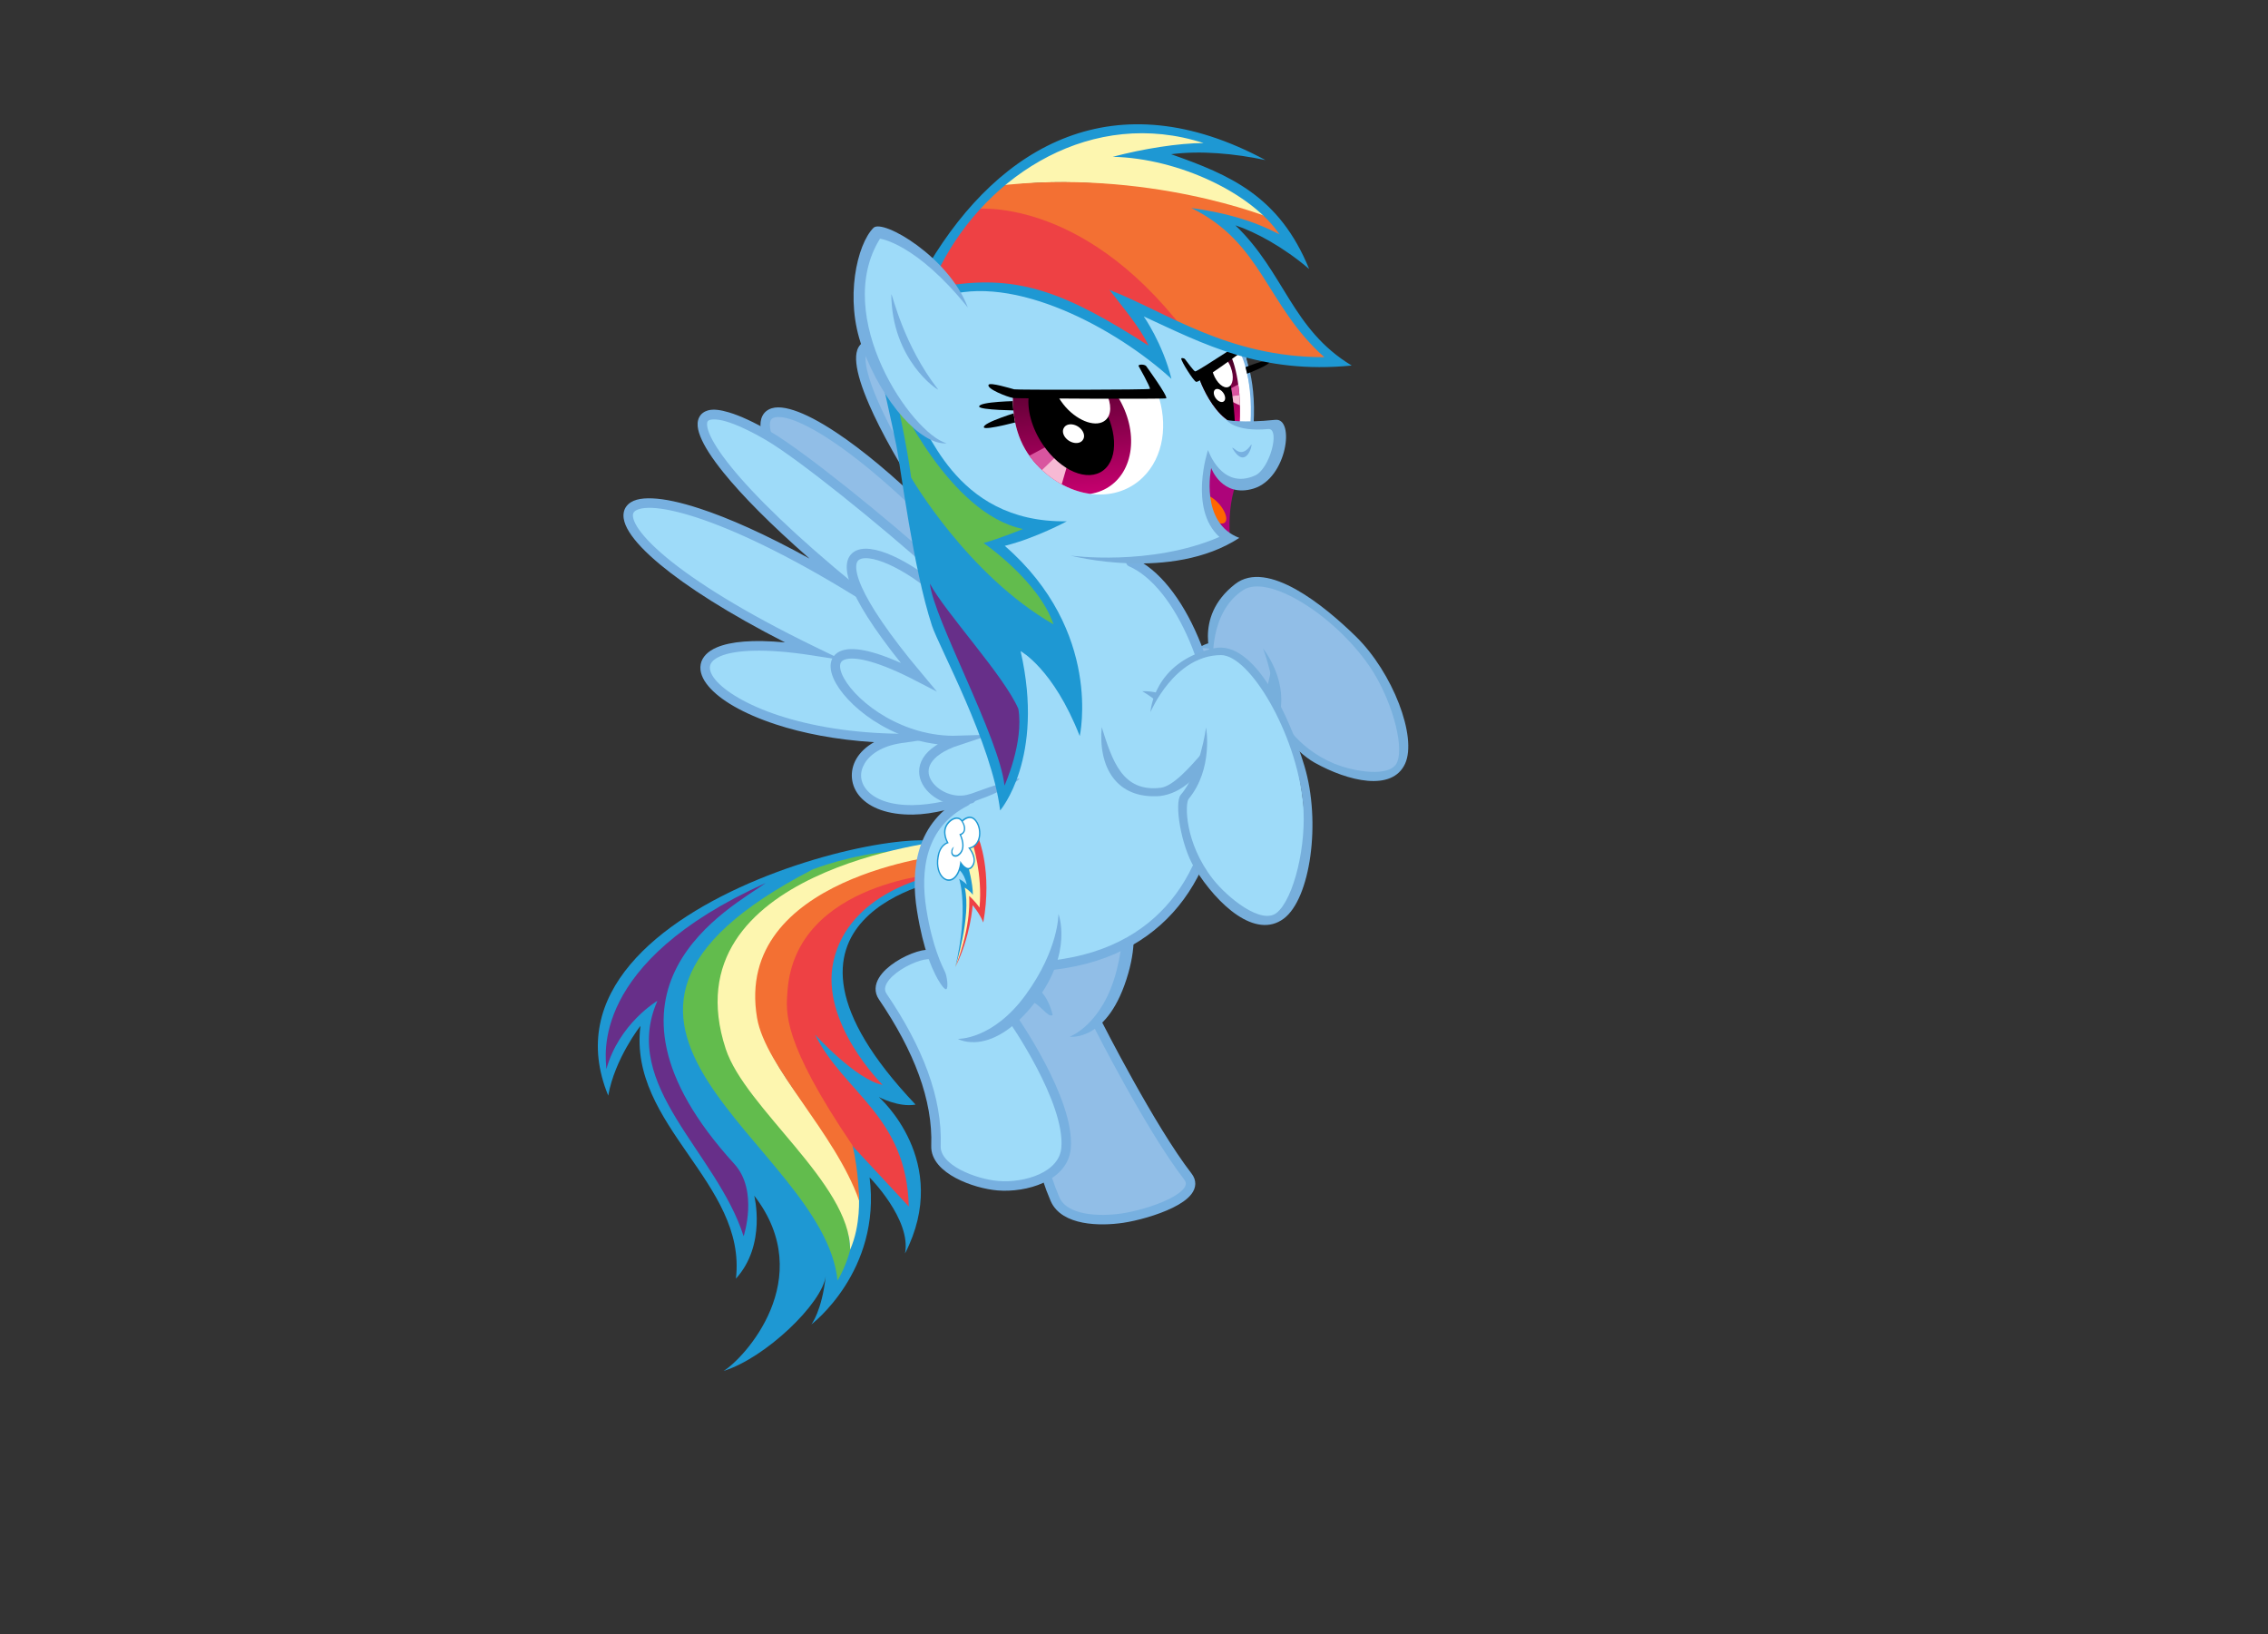 <?xml version="1.0" encoding="UTF-8" standalone="no"?>
<!-- Created with Inkscape (http://www.inkscape.org/) -->
<svg id="svg2" xmlns:inkscape="http://www.inkscape.org/namespaces/inkscape" xmlns:rdf="http://www.w3.org/1999/02/22-rdf-syntax-ns#" xmlns="http://www.w3.org/2000/svg" sodipodi:docname="rd-big adventure.svg" xmlns:sodipodi="http://sodipodi.sourceforge.net/DTD/sodipodi-0.dtd" height="1552.7" width="2155.2" version="1.1" xmlns:cc="http://creativecommons.org/ns#" xmlns:xlink="http://www.w3.org/1999/xlink" inkscape:version="0.4 r12068" xmlns:dc="http://purl.org/dc/elements/1.1/">
 <rect width="100%" height="100%" fill="#333333" stroke="none"/>
 <defs id="defs6">
  <linearGradient id="linearGradient8179" inkscape:collect="always">
   <stop id="stop8181" stop-color="#c6006f" offset="0"/>
   <stop id="stop8183" stop-color="#460025" offset="1"/>
  </linearGradient>
  <clipPath id="clipPath10591" clipPathUnits="userSpaceOnUse" inkscape:inverse="false">
   <path id="path10593" sodipodi:rx="39.501724" sodipodi:ry="59.464962" sodipodi:type="arc" d="m-901.74-564.27a39.502 59.465 0 1 1 -79.003 0 39.502 59.465 0 1 1 79 0z" fill-rule="evenodd" transform="matrix(-.913 -.408 -.477 1.066 -1880.4 -368.78)" sodipodi:cy="-564.26886" sodipodi:cx="-941.24536" fill="url(#linearGradient10595)"/>
  </clipPath>
  <linearGradient id="linearGradient10595" y2="-622.35" xlink:href="#linearGradient8179" gradientUnits="userSpaceOnUse" x2="-937.97" y1="-504.29" x1="-938.04" inkscape:collect="always"/>
  <linearGradient id="linearGradient10790" y2="367.64" xlink:href="#linearGradient8179" gradientUnits="userSpaceOnUse" x2="1048.8" y1="486.66" x1="997.16" inkscape:collect="always"/>
  <clipPath id="clipPath10830" clipPathUnits="userSpaceOnUse" inkscape:inverse="false">
   <path id="path10832" d="m1099.9 373.35c10.339 29.316 5.936 60.871-13.818 80.195-27.383 26.788-73.894 19.93-103.88-15.319-16.79-19.79-20.59-43.89-19.58-66.33z" fill-rule="evenodd" sodipodi:nodetypes="csscc" inkscape:connector-curvature="0" fill="#fff"/>
  </clipPath>
  <linearGradient id="linearGradient10847" y2="344.27" xlink:href="#linearGradient8179" gradientUnits="userSpaceOnUse" x2="1159.1" y1="401.4" x1="1168.1" inkscape:collect="always"/>
  <clipPath id="clipPath10863" clipPathUnits="userSpaceOnUse" inkscape:inverse="false">
   <path id="path10865" d="m1138.6 357.02s18.321 56.465 53.161 47.154c-3.9-51.96-13.3-73.58-13.3-73.58z" fill-rule="evenodd" sodipodi:nodetypes="cccc" inkscape:connector-curvature="0" fill="#fff"/>
  </clipPath>
  <clipPath id="clipPath10871" clipPathUnits="userSpaceOnUse" inkscape:inverse="false">
   <path id="path10873" d="m1139.8 355.1s1.699 43.537 38.227 49.271c2.6-47.36-9.5-68.81-9.5-68.81z" fill-rule="evenodd" sodipodi:nodetypes="cccc" inkscape:connector-curvature="0" fill="url(#linearGradient10847)"/>
  </clipPath>
  <clipPath id="clipPath10879" clipPathUnits="userSpaceOnUse" inkscape:inverse="false">
   <path id="path10881" d="m1139.8 355.1s1.699 43.537 38.227 49.271c2.6-47.36-9.5-68.81-9.5-68.81z" fill-rule="evenodd" sodipodi:nodetypes="cccc" inkscape:connector-curvature="0" fill="url(#linearGradient10847)"/>
  </clipPath>
 </defs>
 <sodipodi:namedview id="namedview4" fit-margin-left="0" inkscape:zoom="0.35355339" borderopacity="1" inkscape:current-layer="layer2" inkscape:cx="896.04227" inkscape:cy="929.51075" inkscape:window-maximized="1" showgrid="false" fit-margin-right="0" bordercolor="#666666" inkscape:window-x="-8" guidetolerance="10" objecttolerance="10" inkscape:window-y="-8" fit-margin-bottom="0" inkscape:window-width="1440" inkscape:pageopacity="0" inkscape:pageshadow="2" pagecolor="#ffffff" gridtolerance="10" inkscape:window-height="838" fit-margin-top="0"/>
 <g id="layer2" inkscape:label="RD Body" inkscape:groupmode="layer">
  <g id="g9516" inkscape:export-ydpi="233.75999" transform="matrix(.569 -.733 .729 .518 285.5 1131)" inkscape:export-xdpi="233.75999">
   <g id="g9518" transform="matrix(.975 -.224 .224 .975 221.19 117.26)">
    <path id="path9520" d="m683.3 449.17s-17.817-27.726-53.468 6.201c0 0-32.091 49.572-0.752 71.423 33.639 26.164 83.666-10.925 110.12-2.013l1.15-45.139-49.452-9.2c0.85-12.94-7.6-21.27-7.6-21.27z" fill-rule="evenodd" sodipodi:nodetypes="ccccccc" inkscape:connector-curvature="0" fill="#91bee7"/>
    <path id="path9522" d="m681.82 447.11c15.959 11.385 16.833 25.626 16.833 25.626l44.277 5.75 0.288 52.615c-25.886-15.889-73.634 25.409-109.33 4.729-33.304-21.616-26.851-56.002-1.651-83.795-11.871 31.255-23.041 60.618 7.127 78.052 19.708 10.978 87.972-19.145 97.528-10.2l2.3-38.814-52.618-8.236c2.23-8.13-4.76-25.73-4.76-25.73z" sodipodi:nodetypes="ccccccccccc" inkscape:connector-curvature="0" fill="#77afdc"/>
   </g>
   <g id="g9524" transform="translate(304.14 -56.924)">
    <path id="path9526" d="m685.53 472.95 32.528 45.133s-8.564 20.388-45.565 49.257c0 0-43.029 90.484 24.828 134.12 3.292 2.578 55.705 0.407 83.76-129.71 0 0 11.385-79.287-11.385-113.04 0 0.01-30.09-25.2-84.17 14.24z" fill-rule="evenodd" sodipodi:nodetypes="ccccccc" inkscape:connector-curvature="0" fill="#91bee7"/>
    <path id="path9528" d="m678.14 480.05s25.24-47.717 79.163-33.183c40.082 10.803 34.872 89.269 27.889 135.42-8.309 54.905-47.481 117.31-77.053 124.49-31.229 7.581-48.642-36.213-52.902-76.766-2.549-24.267 8.923-64.464 17.538-68.715 24.764-12.219 47.152-48.877 47.152-48.877s-10.02 38.462-42.404 55.42c-4.654 2.437-20.757 36.212-11.62 78.63 4.542 21.085 21.415 57.663 38.884 52.615 19.303-5.578 50.671-48.266 63.775-86.27 21.65-62.78 17.07-144.72-11.45-155.23-39.38-14.5-78.97 22.46-78.97 22.46z" sodipodi:nodetypes="cssssscsssssc" inkscape:connector-curvature="0" fill="#77afdc"/>
   </g>
  </g>
  <g id="g7605" inkscape:export-ydpi="233.75999" fill-rule="evenodd" transform="matrix(-1.475 .959 .951 .806 1735.1 -407.3)" inkscape:export-xdpi="233.75999">
   <path id="path7593" d="m872.22 474.52c-33.234-19.445 170.06-158.75 227.33 14.142-18.385-21.92-41.719-32.527-41.719-32.527 47.376 61.165 28.638 150.97 73.893 210.01-25.809-9.192-42.362-47.401-42.362-47.401 12.374 83.439 74.182 104.32 86.556 103.62-20.506 9.546-65.054-2.121-78.135-19.092 16.617 21.92 26.163 26.163 26.163 26.163s-48.437-4.95-84.499-72.832c0 0 2.828 46.316 19.799 66.114-56.922-41.012-57.735-115.72-57.735-115.72s-2.71 15.785-10.148 20.972c-15.99-205-108.17-137.18-108.17-137.18z" sodipodi:nodetypes="cccccccccccccc" inkscape:connector-curvature="0" fill="#1e98d3"/>
   <path id="path7595" d="m950.71 415.12c98.857-23.432 133.11 46.768 138.12 55.07-24.365-25.053-47.968-23.427-47.968-23.427 50.237 40.497 43.343 126.66 69.827 194.45 0 0-25.084-23.765-27.71-52.285-17.3-187.55-110.04-172.05-132.29-173.8z" sodipodi:nodetypes="ccccsc" inkscape:connector-curvature="0" fill="#672f89"/>
   <path id="path7597" d="m927.72 426.44s-20.506 6.541-38.007 23.511c93.713-20.667 142.26 18.673 158.09 114.98 6.316 38.43 0.197 80.669 29.691 131.32 0 0 7.424 8.447 18 15.25-54.5-98.5 7.9-311.49-167.78-285.06z" sodipodi:nodetypes="ccsccc" inkscape:connector-curvature="0" fill="#62bc4d"/>
   <path id="path7599" d="m1077.6 696.35c-14.5-11.67-26.1-31.73-26.1-31.73-16.6-29.69-17.7-103.43-34-146.97-47.06-126.28-137.51-35-137.51-35l-13.081-17.678s114.06-101.48 169.71 43.487c18.4 48 12.6 143.89 41 187.89z" sodipodi:nodetypes="ccsccsc" inkscape:connector-curvature="0" fill="#fdf6af"/>
   <path id="path7603" d="m887.07 482.65s37.155-25.271 72.478 13.965c31.569 35.067 35.355 103.94 35.355 103.94 7.515-15.055 3.005-62.932 3.005-62.932 14.5 51.5 1.761 94.31 39.775 155.39l-7.778-91.217s-15.447-107.92-60.458-130.46c-54.95-27.52-82.37 11.32-82.37 11.32z" sodipodi:nodetypes="csccccsc" inkscape:connector-curvature="0" fill="#ee4144"/>
   <path id="path7601" d="m872.75 474.34s87.109-77.585 139.12 27.047c18.23 36.671 20.86 110.31 41.366 166.17 0 0-12.855-20.378-21.34-39.824-19.1-100-32.87-117.51-42.92-131.41-50.29-69.6-107.39-10.6-107.39-10.6z" sodipodi:nodetypes="csccscc" inkscape:connector-curvature="0" fill="#f37033"/>
  </g>
  <g id="g10424" inkscape:export-ydpi="233.75999" inkscape:export-xdpi="233.75999" transform="matrix(1 -.011 .011 1 56.551 -10.135)">
   <path id="path10404" d="m944.64 761.8c-169.3 26.27-165.55-80.35-88.34-69.66-179.25-53.52-221.76-179.93-57.77-103.64-220.45-198.83-140.65-258.02 54.37-44.17-172.4-249.89-84.29-262.08 52.67-41.63" fill-rule="evenodd" sodipodi:nodetypes="ccccc" inkscape:connector-curvature="0" fill="#91bee7"/>
   <path id="path10415" style="block-progression:tb;text-indent:0;color:#000000;text-transform:none" d="m767 341.97c-1.856-0.008-3.636 0.304-5.375 0.969-3.477 1.329-6.113 4.4-7.375 8s-1.493 7.76-1.031 12.688c0.924 9.854 4.758 22.871 11.781 39.531 10.633 25.225 28.716 58.813 55.594 100.78-33.746-33.786-63.086-58.358-86.938-74.594-15.949-10.857-29.399-18.031-40.344-21.719-10.945-3.688-19.927-4.33-26.156 0.469-3.115 2.399-4.954 6.115-5.5 10.188-0.546 4.073-0.004 8.617 1.438 13.719 2.882 10.204 9.382 22.863 19.781 38.188 18.261 26.909 48.68 61.919 93.25 103.81-28.427-11.18-49.261-15.183-63.5-13.469-9.02 1.086-15.944 4.786-19.156 11.062-3.212 6.276-2.354 13.935 1.094 21.844 6.895 15.818 24.438 34.426 51.5 52.906 22.092 15.087 50.674 29.899 85 42.188-8.333 1.949-15.289 5.547-20.438 10.406-9.806 9.255-12.704 23.211-6.656 35.812 6.047 12.601 20.316 23.728 43.406 30.094 18.152 5.005 41.432 5.831 71.527 3.253 8.187-0.701 17.322-2.263 26.017-4.608 13.229-3.568 10.94-4.063-0.738-3.809-9.537 0.207-18.153 0.089-26.339 0.755-28.936 2.353-51.402 0.323-68.092-4.278-21.411-5.903-33.129-15.848-37.656-25.281-4.527-9.434-2.602-18.498 4.719-25.406 7.321-6.908 20.585-11.408 38.875-8.875l58.3 8.12-56.41-16.85c-44.39-13.25-80.27-31.01-106.47-48.9-26.196-17.889-42.673-36.156-48.312-49.094-2.82-6.469-2.832-11.156-1.312-14.125 1.519-2.969 4.964-5.377 12.219-6.25 14.51-1.747 42.273 4.222 82.906 23.125l27.156 12.625-22.25-20.062c-54.93-49.55-91.07-90.35-111.22-120.04-10.07-14.84-16.12-26.96-18.56-35.59-1.219-4.316-1.498-7.715-1.188-10.031 0.311-2.316 1.015-3.45 2.094-4.281 2.157-1.661 8.079-2.332 17.781 0.938 9.702 3.269 22.644 10.066 38.156 20.625 31.024 21.119 72.387 57.322 120.97 110.59l44.719 49-37.688-54.594c-42.988-62.31-69.673-109.77-83.312-142.12-6.82-16.178-10.354-28.617-11.125-36.844-0.386-4.114-0.023-7.147 0.594-8.906 0.617-1.759 1.172-2.21 2.094-2.562 1.844-0.705 7.663 0.215 16 5.562s18.965 14.471 31.219 27.281c24.508 25.621 55.572 65.961 89.688 120.88l7.625-4.75c-34.37-55.32-65.67-96.1-90.82-122.38-12.57-13.15-23.57-22.66-32.87-28.63-6.98-4.47-13.12-7.32-18.69-7.34z" sodipodi:nodetypes="csssscsssscscsssscsssssssssscccsssscccsssssscccssssssccssc" inkscape:connector-curvature="0" fill="#77b0e0"/>
   <path id="path10406" d="m904.61 765.62c-23 0.637-47.466-44.174 3.504-56.492-103.21-26.33-135.49-178.82-19.53-68.81-79.86-180.94 4.24-136.77 47.14-62.01" fill-rule="evenodd" sodipodi:nodetypes="cccc" inkscape:connector-curvature="0" stroke="#77b0e0" stroke-linecap="round" stroke-miterlimit="15" stroke-width="9" fill="#91bee7"/>
  </g>
  <g id="g8595" inkscape:export-ydpi="233.75999" inkscape:export-xdpi="233.75999">
   <path id="path8592" d="m1004.3 890.13 68.478-4.205s-4.205 61.871-31.836 87.1l87.7 147.77c6.608 13.816-54.662 54.062-118.34 30.034-21.07-28.2-36.09-144.7-57.11-197z" fill-rule="evenodd" sodipodi:nodetypes="ccccccc" inkscape:connector-curvature="0" fill="#91bee7"/>
   <path id="path8580" d="m953.16 954.47c36.528 100.24 26.603 132.24 49.39 184.94 8.831 20.423 42.267 21.307 64.274 18.021 24.226-3.618 76.882-20.29 61.871-39.645-35.144-45.313-85.298-144.16-85.298-144.16" sodipodi:nodetypes="csssc" inkscape:connector-curvature="0" stroke="#77b0e0" stroke-linecap="round" stroke-width="9" fill="none"/>
   <path id="path8582" d="m1016.5 985.04s31.238-11.186 44.513-62.705c13.365-51.869 0.624-82.862 0.624-82.862s26.801 28.672 10.516 85.378c-18.9 65.86-55.7 60.19-55.7 60.19z" sodipodi:nodetypes="cscsc" inkscape:connector-curvature="0" fill="#77b0e0"/>
   <path id="path8584" d="m979.47 951.24c8.495 2.336 16.778 16.565 20.813 13.167-4.26-17.84-12.76-23.79-12.76-23.79z" sodipodi:nodetypes="cccc" inkscape:connector-curvature="0" fill="#77b0e0"/>
  </g>
  <path id="path9541" d="m961.7 967.01s64.274 88.902 46.854 139.96c0 0-19.823 26.43-64.274 19.222-34.84-5.406-53.461-28.232-53.461-28.232 0-85.298-54.062-159.18-54.062-159.18 16.219-33.038 49.256-32.437 49.256-32.437-36.642-103.92 16.819-134.55 16.819-134.55 117.73-176.6 42.649-266.7 42.649-266.7l130.95 29.434c95.2 45.02 153.4 357.86-76.86 380.84z" inkscape:export-ydpi="233.75999" sodipodi:nodetypes="ccccccccccc" inkscape:connector-curvature="0" inkscape:export-xdpi="233.75999" fill="#9edbf9"/>
  <path id="path9536" d="m1000.5 917.06c227.67-26.334 167.53-342.37 74.082-383.14" inkscape:export-ydpi="233.75999" sodipodi:nodetypes="cc" inkscape:connector-curvature="0" stroke="#77b0e0" inkscape:export-xdpi="233.75999" stroke-linecap="round" stroke-width="9" fill="none"/>
  <path id="path7948" style="block-progression:tb;text-indent:0;color:#000000;text-transform:none" d="m917.88 756.84c-0.706 0.014-1.408 0.198-2.031 0.531-22.663 11.554-35.62 29.064-41.781 48.344-6.161 19.28-5.785 40.245-2.688 59.594 6.196 38.698 14.864 55.375 17.46 60.819 2.01 4.216 8.214 14.876 10.376 13.748 2.162-1.128 0.672-12.311-1.133-16.206-2.439-5.263-11.887-22.891-17.796-59.799-2.955-18.454-3.202-38.051 2.344-55.406s16.651-32.561 37.312-43.094c1.81-0.899 2.849-3.124 2.374-5.089-0.48-1.96-2.42-3.46-4.44-3.44z" inkscape:export-ydpi="233.75999" sodipodi:nodetypes="ccssssssscsc" inkscape:connector-curvature="0" inkscape:export-xdpi="233.75999" fill="#77b0e0"/>
  <g id="g10429" inkscape:export-ydpi="233.75999" inkscape:export-xdpi="233.75999" transform="matrix(.961 -.278 .278 .961 -159.46 274.57)">
   <path id="path10431" d="m944.64 761.8c-169.3 26.27-165.55-80.35-88.34-69.66-179.25-53.52-221.76-179.93-57.77-103.64-220.45-198.83-140.65-258.02 54.37-44.17-172.4-249.89-87.28-275.66 76.84-1.55" fill-rule="evenodd" sodipodi:nodetypes="ccccc" inkscape:connector-curvature="0" fill="#9edbf9"/>
   <path id="path10433" style="block-progression:tb;text-indent:0;color:#000000;text-transform:none" d="m767 341.97c-1.856-0.008-3.636 0.304-5.375 0.969-3.477 1.329-6.113 4.4-7.375 8s-1.493 7.76-1.031 12.688c0.924 9.854 4.758 22.871 11.781 39.531 10.633 25.225 28.716 58.813 55.594 100.78-33.746-33.786-63.086-58.358-86.938-74.594-15.949-10.857-29.399-18.031-40.344-21.719-10.945-3.688-19.927-4.33-26.156 0.469-3.115 2.399-4.954 6.115-5.5 10.188-0.546 4.073-0.004 8.617 1.438 13.719 2.882 10.204 9.382 22.863 19.781 38.188 18.261 26.909 48.68 61.919 93.25 103.81-28.427-11.18-49.261-15.183-63.5-13.469-9.02 1.086-15.944 4.786-19.156 11.062-3.212 6.276-2.354 13.935 1.094 21.844 6.895 15.818 24.438 34.426 51.5 52.906 22.092 15.087 50.674 29.899 85 42.188-8.333 1.949-15.289 5.547-20.438 10.406-9.806 9.255-12.704 23.211-6.656 35.812 6.047 12.601 20.316 23.728 43.406 30.094 18.152 5.005 41.432 5.831 71.527 3.253 8.187-0.701 17.322-2.263 26.017-4.608 13.229-3.568 10.94-4.063-0.738-3.809-9.537 0.207-18.153 0.089-26.339 0.755-28.936 2.353-51.402 0.323-68.092-4.278-21.411-5.903-33.129-15.848-37.656-25.281-4.527-9.434-2.602-18.498 4.719-25.406 7.321-6.908 20.585-11.408 38.875-8.875l58.3 8.12-56.41-16.85c-44.39-13.25-80.27-31.01-106.47-48.9-26.196-17.889-42.673-36.156-48.312-49.094-2.82-6.469-2.832-11.156-1.312-14.125 1.519-2.969 4.964-5.377 12.219-6.25 14.51-1.747 42.273 4.222 82.906 23.125l27.156 12.625-22.25-20.062c-54.93-49.55-91.07-90.35-111.22-120.04-10.07-14.84-16.12-26.96-18.56-35.59-1.219-4.316-1.498-7.715-1.188-10.031 0.311-2.316 1.015-3.45 2.094-4.281 2.157-1.661 8.079-2.332 17.781 0.938 9.702 3.269 22.644 10.066 38.156 20.625 31.024 21.119 72.387 57.322 120.97 110.59l44.719 49-37.688-54.594c-42.988-62.31-69.673-109.77-83.312-142.12-6.82-16.178-10.354-28.617-11.125-36.844-0.386-4.114-0.023-7.147 0.594-8.906 0.617-1.759 1.172-2.21 2.094-2.562 1.844-0.705 7.663 0.215 16 5.562s18.965 14.471 31.219 27.281c24.508 25.621 82.823 109.17 116.94 164.09l7.625-4.75c-34.36-55.32-92.91-139.31-118.06-165.59-12.57-13.15-23.57-22.66-32.87-28.63-6.98-4.47-13.12-7.32-18.69-7.34z" sodipodi:nodetypes="csssscsssscscsssscsssssssssscccsssscccsssssscccssssssccssc" inkscape:connector-curvature="0" fill="#77b0e0"/>
   <path id="path10435" d="m904.61 765.62c-34.113 1.538-63.084-54.085 3.504-56.492-103.21-26.33-135.49-178.82-19.53-68.81-79.86-180.94 4.24-136.77 47.14-62.01" fill-rule="evenodd" sodipodi:nodetypes="cccc" inkscape:connector-curvature="0" stroke="#77b0e0" stroke-linecap="round" stroke-miterlimit="15" stroke-width="9" fill="#9edbf9"/>
  </g>
  <path id="path7950" d="m886.24 907.7c-10.194-5.522-61.102 19.06-47.36 39.289 33.784 49.731 52.201 97.195 50.545 141.87-0.821 22.139 36.958 36.017 59.04 37.803 25.878 2.092 62.11-8.446 64.562-35.679 4.065-45.146-50.97-123.6-50.97-123.6" inkscape:export-ydpi="233.75999" sodipodi:nodetypes="cssssc" inkscape:connector-curvature="0" stroke="#77b0e0" inkscape:export-xdpi="233.75999" stroke-linecap="round" stroke-width="9" fill="none"/>
  <path id="path7952" d="m910.24 987.13s33.162 1.103 64.475-41.908c31.526-43.303 31.093-76.81 31.093-76.81s14.36 36.526-21.662 83.251c-41.84 54.24-73.91 35.47-73.91 35.47z" inkscape:export-ydpi="233.75999" sodipodi:nodetypes="cscsc" inkscape:connector-curvature="0" inkscape:export-xdpi="233.75999" fill="#77b0e0"/>
  <g id="g7368" inkscape:export-ydpi="233.75999" transform="matrix(.963 -.414 .438 .91 -39.616 700.63)" inkscape:export-xdpi="233.75999">
   <g id="g7350" transform="matrix(.975 -.224 .224 .975 221.19 117.26)">
    <path id="path7352" d="m683.3 449.17s-17.817-27.726-53.468 6.201c0 0-32.091 49.572-0.752 71.423 33.639 26.164 83.666-10.925 110.12-2.013l1.15-45.139-49.452-9.2c0.85-12.94-7.6-21.27-7.6-21.27z" fill-rule="evenodd" sodipodi:nodetypes="ccccccc" inkscape:connector-curvature="0" fill="#9edbf9"/>
    <path id="path7354" d="m681.82 447.11c15.959 11.385 16.833 25.626 16.833 25.626l44.277 5.75 0.288 52.615c-25.886-15.889-73.634 25.409-109.33 4.729-33.304-21.616-26.851-56.002-1.651-83.795-11.871 31.255-23.041 60.618 7.127 78.052 19.708 10.978 87.972-19.145 97.528-10.2l2.3-38.814-52.618-8.236c2.23-8.13-4.76-25.73-4.76-25.73z" sodipodi:nodetypes="ccccccccccc" inkscape:connector-curvature="0" fill="#77afdc"/>
   </g>
   <g id="g7356" transform="translate(304.14 -56.924)">
    <path id="path7358" d="m685.53 472.95 32.528 45.133s-8.017 18.736-45.018 47.604c0 0-41.547 92.355 24.281 135.77 0 0 55.705 0.407 83.76-129.71 0 0 11.385-79.287-11.385-113.04 0 0.02-30.09-25.19-84.17 14.25z" fill-rule="evenodd" sodipodi:nodetypes="ccccccc" inkscape:connector-curvature="0" fill="#9edbf9"/>
    <path id="path7360" d="m680.54 478.49s21.718-42.35 76.766-31.626c37.316 7.27 34.872 89.269 27.889 135.42-8.309 54.905-47.481 117.31-77.053 124.49-31.229 7.581-48.642-36.213-52.902-76.766-2.549-24.267 8.923-64.464 17.538-68.715 24.764-12.219 47.152-48.877 47.152-48.877s-10.02 38.462-42.404 55.42c-4.654 2.437-20.757 36.212-11.62 78.63 4.542 21.085 21.415 57.663 38.884 52.615 19.303-5.578 51.761-47.779 64.864-85.783 21.64-62.76 14.3-147.32-9.09-157.88-38.23-17.27-80.03 23.08-80.03 23.08z" sodipodi:nodetypes="cssssscsssssc" inkscape:connector-curvature="0" fill="#77afdc"/>
   </g>
  </g>
  <g id="g8729" inkscape:export-ydpi="233.75999" transform="matrix(-1.05 .69 .695 1.238 5447.7 -894.57)" inkscape:export-xdpi="233.75999">
   <path id="path7364" d="m3806.3-756.35s2.981 22.557 22.981 45.432c0 0-0.223-8.232 2.652-10.607 6.75 14.25 34.836 31.168 34.836 31.168-27-21.625-35.604-43.528-35.604-43.528s-1.25 5.25-3.375 4.125l-13-26.75z" fill-rule="evenodd" sodipodi:nodetypes="cccccccc" inkscape:connector-curvature="0" fill="#fdf6af"/>
   <path id="path7359" d="m3803.6-754.1s3.078 23.861 28.157 49.097c-1.016-6.201 0.61-13.621 0.61-13.621s12.949 16.825 34.358 28.285c-27.176-18.001-35.472-34.8-35.472-34.8s-1.834 4.329-2.546 10.352c-14.5-17.39-19.3-38.7-19.3-38.7z" fill-rule="evenodd" sodipodi:nodetypes="cccccccc" inkscape:connector-curvature="0" fill="#ee4144"/>
   <path id="path7361" d="m3820.8-742.31s3.396 11.844 7.583 17.969c0.482-3.709 2.695-7.044 2.695-7.044 6.287 18.77 35.709 41.053 35.709 41.053-31.088-28.02-35.266-47.992-35.266-47.992s-2.067 2.951-2.934 5.941c-3-8.688 0.434-12.628 0.434-12.628l-5.7-4.13z" fill-rule="evenodd" sodipodi:nodetypes="ccccccccc" inkscape:connector-curvature="0" fill="#1e98d3"/>
   <path id="path7357" d="m3808.3-769.45c-8.929-0.878-9.906 3.351-9.263 7.763 0.848 5.81 5.997 12.162 14.345 9.822-2.745 10.826 10.216 17.23 11.131 5.235 10.442 10.555 17.722 5.59 17.744-1.542 0.02-6.185-6.353-15.248-16.626-14.976 0.2-12.19-16-14.23-17.3-6.3z" fill-rule="evenodd" sodipodi:nodetypes="csccscc" inkscape:connector-curvature="0" fill="#fff"/>
   <path id="path7349" style="block-progression:tb;text-indent:0;color:#000000;text-transform:none" d="m3816.1-774.64c-1.184-0.129-2.389-0.093-3.531 0.125-2.285 0.436-4.308 1.75-4.781 4.219-0.01 0.037 0.01 0.087 0 0.125-0.221-0.045-1.817-0.355-3.75-0.062-2.07 0.313-4.481 1.417-5.344 4.312-1.085 3.64 0.177 8.044 2.906 11.188 2.59 2.983 6.595 4.727 11.188 3.562-0.114 0.761-0.286 2.344 0.062 4.438 0.449 2.7 1.921 5.779 5.719 6.812 1.454 0.396 2.65 0.158 3.562-0.438 0.912-0.596 1.522-1.505 1.938-2.438 0.489-1.096 0.7-2.087 0.812-2.844 0.856 0.974 3.151 3.463 6.938 4.844 2.507 0.914 4.75 0.885 6.562 0.125 1.812-0.76 3.161-2.262 3.844-4.156 1.366-3.789 0.183-9.147-4.625-14.031-1.509-1.533-5.523-5.361-11.469-4.531-0.011-1.305-0.34-7.976-6.688-10.438-1-0.38-2.2-0.68-3.3-0.81zm-0.094 1c1.1 0.119 2.157 0.399 3.062 0.75 6.373 2.471 6.094 9.969 6.094 9.969l-0.031 0.625 0.625-0.125c5.791-1.103 9.578 2.678 11.125 4.25 4.609 4.682 5.605 9.675 4.406 13-0.599 1.663-1.733 2.913-3.281 3.562-1.548 0.649-3.523 0.721-5.844-0.125-4.253-1.551-7.25-5.281-7.25-5.281l-0.844-1-0.062 1.281s-0.109 1.885-0.844 3.531c-0.367 0.823-0.879 1.554-1.562 2-0.683 0.446-1.546 0.649-2.781 0.312-3.385-0.921-4.586-3.511-5-6-0.414-2.489 0.031-4.781 0.031-4.781l0.188-0.844-0.812 0.281c-4.527 1.453-8.353-0.25-10.875-3.156-2.522-2.906-3.647-7.03-2.688-10.25 0.741-2.487 2.672-3.312 4.531-3.594 1.86-0.282 3.531 0.062 3.531 0.062 0.01 0 0.021 0 0.031 0-0.084 1.49 0.096 3.147 0.906 4.562 0.945 1.65 2.737 2.766 5.281 2.406 0.054 0.634 0.25 2.7 1.344 5.094 1.276 2.793 3.817 5.654 8.344 5.594 1.418-0.019 2.982-0.734 3.552-2.031 0.285-0.649 0.318-1.62-0.133-2.364-1.021-1.686-2.031-2.305-3.984-2.438 1.244 0.86 3.627 2.052 3.261 4.04-0.159 0.865-1.656 1.779-2.728 1.793-4.109 0.055-6.223-2.441-7.406-5.031-1.183-2.591-1.312-5.219-1.312-5.219l-0.031-0.562-0.594 0.125c-2.508 0.555-3.898-0.418-4.75-1.906-0.852-1.488-1.025-3.568-0.75-5 0.389-2.027 1.954-3.047 4-3.438 0.8-0.2 2-0.22 3.1-0.1z" sodipodi:nodetypes="ssccssscsssscsssscsscscccsssscccsssscccsssccscsssscscscccssscc" inkscape:connector-curvature="0" fill="#1e98d3"/>
  </g>
 </g>
 <g id="layer3" inkscape:label="Head" inkscape:groupmode="layer">
  <g id="g10622" inkscape:export-ydpi="233.75999" fill-rule="evenodd" inkscape:export-xdpi="233.75999">
   <path id="path8166" d="m1174.4 460.41s-7.341 16.086-5.839 47.922c-33.038-9.311-20.601-71.073-20.601-71.073s9.3 19.55 26.4 23.15z" sodipodi:nodetypes="cccc" inkscape:connector-curvature="0" fill="#ad047a"/>
   <path id="path8168" sodipodi:rx="7.6431742" sodipodi:ry="17.069756" sodipodi:type="arc" d="m592.09 329.49a7.643 17.07 0 1 1 -15.286 0 7.643 17.07 0 1 1 15.29 0z" transform="matrix(.746 -.666 .666 .746 497.12 627.17)" sodipodi:cy="329.49106" sodipodi:cx="584.44806" fill="#f60"/>
  </g>
  <path id="path10619" d="m1165.9 511.69c-82.895 40.246-213.24 5.406-213.24 5.406l-90.103-112.33 43.85-160.38 266.7 39.645s20.423 89.502 17.42 119.54l24.027 0.601c3.604 0 8.109 64.273-40.847 55.263 0 0-12.314-3.003-25.229-21.625 0.1-0.01-13.4 48.64 17.5 73.87z" fill-rule="evenodd" inkscape:export-ydpi="233.75999" sodipodi:nodetypes="cccccccccc" inkscape:connector-curvature="0" inkscape:export-xdpi="233.75999" fill="#9edbf9"/>
  <g id="g10269" inkscape:export-ydpi="233.75999" fill-rule="evenodd" transform="matrix(-1.361 .518 .518 1.361 6725.5 -60.338)" inkscape:export-xdpi="233.75999">
   <path id="path8160" d="m3869.8-1140.5c-6.628 7.547 2.532 76.302-68.367 101.94 0 0 22.899 3.055 43.555 0.562-40.169 75.141-1.579 133.4-1.579 133.4 0.421-47.227 16.359-65.514 16.359-65.514 9.921 71.119 49.455 92.408 49.455 92.408-10.605-42.571-0.639-113.96-1.315-128.51-1.826-39.28-17.639-103.87-20.025-117.75-2.5-14.6-7.7-51.5-7.7-51.5z" inkscape:export-ydpi="246.42999" sodipodi:nodetypes="ccccccsscc" inkscape:connector-curvature="0" inkscape:export-xdpi="246.42999" fill="#1e98d3"/>
   <path id="path8162" d="m3829.9-1044c41.725-26.347 46.555-110.92 46.555-110.92s5.281 35.417 9.787 53.526c0 0-11.819 72.632-52.744 122.57-1.138-29.888 23.753-65.802 23.753-65.802-10.4 1-27.4 0.6-27.4 0.6z" inkscape:export-ydpi="246.42999" sodipodi:nodetypes="cccccc" inkscape:connector-curvature="0" inkscape:export-xdpi="246.42999" fill="#62bc4d"/>
   <path id="path8164" d="m3899.4-1032.3c-2.532 20.926-23.771 73.025-24.866 96.843 4.333 21.869 26.26 43.605 26.26 43.605-8-30.25 4.5-118.55-1.4-140.45z" inkscape:export-ydpi="246.42999" sodipodi:nodetypes="cccc" inkscape:connector-curvature="0" inkscape:export-xdpi="246.42999" fill="#672f89"/>
  </g>
  <g id="g10855" clip-path="url(#clipPath10863)" inkscape:export-ydpi="233.75999" inkscape:export-xdpi="233.75999">
   <g id="g10886" fill-rule="evenodd">
    <path id="path10837" d="m1138.6 357.02s18.321 56.465 53.161 47.154c-3.9-51.96-13.3-73.58-13.3-73.58z" sodipodi:nodetypes="cccc" inkscape:connector-curvature="0" fill="#fff"/>
    <path id="path10839" d="m1139.8 355.1s1.699 43.537 38.227 49.271c2.6-47.36-9.5-68.81-9.5-68.81z" sodipodi:nodetypes="cccc" inkscape:connector-curvature="0" fill="url(#linearGradient10847)"/>
    <path id="path10849" d="m1170.1 381.12c1.699 1.38 9.663 4.672 9.663 4.672l-1.3-10.83-9.1 1.27z" clip-path="url(#clipPath10879)" inkscape:connector-curvature="0" fill="#f7b9d4"/>
    <path id="path10851" d="m1168.6 369.65 1.487 6.902 9.026-1.38l-1.7-10.3z" clip-path="url(#clipPath10871)" inkscape:connector-curvature="0" fill="#d9559f"/>
    <path id="path10853" d="m1161.3 341.09s9.769 12.212 12.318 62.969c-29.5-8.08-34.4-48.53-34.4-48.53z" sodipodi:nodetypes="cccc" inkscape:connector-curvature="0"/>
   </g>
  </g>
  <path id="path10437" d="m1017.3 527.91s75.987 10.512 141.46-17.72c-29.52-26.972-10.812-82.594-10.812-82.594s12.767 38.512 44.736 24.188c13.825-6.194 23.915-43.945 12.93-44.161-31.939 3.103-40.246-8.56-40.246-8.56s15.379 3.126 46.553-0.15c18.876-1.984 11.15 55.704-20.724 65.325-29.99 9.052-40.246-19.522-40.246-19.522s-11.072 52.147 26.731 66.376c-64.6 42.04-160.4 16.81-160.4 16.81z" fill-rule="evenodd" inkscape:export-ydpi="233.75999" sodipodi:nodetypes="cccsccssccc" inkscape:connector-curvature="0" inkscape:export-xdpi="233.75999" fill="#77afdc"/>
  <path id="path10503" d="m969.21 390.93 2.741 8.588s-35.883 9.834-37.003 6.563c-1.58-4.58 34.26-15.15 34.26-15.15z" fill-rule="evenodd" inkscape:export-ydpi="233.75999" sodipodi:nodetypes="ccsc" inkscape:connector-curvature="0" inkscape:export-xdpi="233.75999"/>
  <path id="path10501" d="m967.56 381.04 0.3 9.01s-37.204-0.302-37.393-3.754c-0.27-4.84 37.09-5.26 37.09-5.26z" fill-rule="evenodd" inkscape:export-ydpi="233.75999" sodipodi:nodetypes="ccsc" inkscape:connector-curvature="0" inkscape:export-xdpi="233.75999"/>
  <path id="path10496" d="m1099.9 373.35c10.339 29.316 5.936 60.871-13.818 80.195-27.383 26.788-73.894 19.93-103.88-15.319-16.79-19.79-20.59-43.89-19.58-66.33z" fill-rule="evenodd" inkscape:export-ydpi="233.75999" sodipodi:nodetypes="csscc" inkscape:connector-curvature="0" inkscape:export-xdpi="233.75999" fill="#fff"/>
  <g id="g10825" fill-rule="evenodd" clip-path="url(#clipPath10830)" inkscape:export-ydpi="233.75999" inkscape:export-xdpi="233.75999">
   <path id="path10782" d="m1073.3 422.64c0 37.651-25.197 68.172-56.279 68.172s-56.279-30.522-56.279-68.172c0-37.651 25.197-68.172 56.279-68.172 31.1-0.01 56.3 30.52 56.3 68.17z" clip-path="none" transform="matrix(.842 -.487 .543 .874 -71.09 530.14)" inkscape:connector-curvature="0" fill="url(#linearGradient10790)"/>
   <path id="path10808" d="m999.54 421.59-29.734 15.918 14.717 16.219l23.47-21.33z" inkscape:connector-curvature="0" fill="#d9559f"/>
   <path id="path10810" d="m1007.4 430-25.229 24.328 23.727 16.219l9.6-33.04z" inkscape:connector-curvature="0" fill="#f7b9d4"/>
  </g>
  <path id="path10792" d="m1046.2 417.33c0 30.73-15.879 55.642-35.467 55.642s-35.467-24.912-35.467-55.642c0-19.861 6.633-37.292 16.613-47.138l53.742 37.081c0.4 3.26 0.6 6.62 0.6 10.06z" fill-rule="evenodd" inkscape:export-ydpi="233.75999" sodipodi:nodetypes="sssccs" inkscape:connector-curvature="0" transform="matrix(.759 -.586 .549 .81 21.709 656.04)" inkscape:export-xdpi="233.75999"/>
  <path id="path10804" d="m1059.2 392.61c-3.474 11.293-10.743 19.064-19.147 19.064-11.777 0-21.324-15.262-21.324-34.089 0.1-5.32 0.8-10.37 2.2-14.86z" fill-rule="evenodd" inkscape:export-ydpi="233.75999" sodipodi:nodetypes="csscc" inkscape:connector-curvature="0" transform="matrix(.7 -.613 .67 .742 46.687 731.27)" inkscape:export-xdpi="233.75999" fill="#fff"/>
  <path id="path10806" sodipodi:rx="10.66219" sodipodi:ry="7.8089285" sodipodi:type="arc" d="m1027.2 419.79a10.662 7.809 0 1 1 -21.324 0 10.662 7.809 0 1 1 21.3 0z" fill-rule="evenodd" inkscape:export-ydpi="233.75999" transform="matrix(.846 .534 -.534 .846 384.2 -485.74)" sodipodi:cy="419.78839" sodipodi:cx="1016.5123" inkscape:export-xdpi="233.75999" fill="#fff"/>
  <path id="path10499" d="m1082 347.88c-0.85-1.699 4.991-2.018 7.008-0.212 0 0 20.802 28.486 19.209 30.822-0.743 0.85-142.47 0.17-145.37-0.3-5.616-0.911-25.916-8.919-23.365-12.648 1.613-2.358 20.449 3.383 24.266 4.388 2.417 0.636 128.54 0.524 128.98-0.443 0.7-1.41-10.7-21.61-10.7-21.61z" fill-rule="evenodd" inkscape:export-ydpi="233.75999" sodipodi:nodetypes="cccssssc" inkscape:connector-curvature="0" inkscape:export-xdpi="233.75999"/>
  <path id="path10893" d="m1189.7 403.42c3.003-47.755-10.812-71.031-10.812-71.031" inkscape:export-ydpi="233.75999" sodipodi:nodetypes="cc" inkscape:connector-curvature="0" stroke="#77b0e0" inkscape:export-xdpi="233.75999" stroke-miterlimit="15" stroke-width="3" fill="none"/>
  <path id="path10895" d="m1183.5 348.91s20.65-8.345 22.803-5.707c2.506 3.072-21.276 11.865-21.276 11.865-0.6-3.19-1.5-6.16-1.5-6.16z" inkscape:export-ydpi="233.75999" sodipodi:nodetypes="cscc" inkscape:connector-curvature="0" inkscape:export-xdpi="233.75999"/>
  <path id="path10902" sodipodi:rx="5" sodipodi:ry="7.875" sodipodi:type="arc" d="m1174.5 375.81a5 7.875 0 1 1 -10 0 5 7.875 0 1 1 10 0z" fill-rule="evenodd" inkscape:export-ydpi="233.75999" transform="matrix(.717 -.511 .511 .717 128.25 703.94)" sodipodi:cy="375.80872" sodipodi:cx="1169.5" inkscape:export-xdpi="233.75999" fill="#fff"/>
  <path id="path10907" d="m1166.4 353.08c0 9.177-3.957 16.617-8.839 16.617-4.881 0-8.839-7.44-8.839-16.617 0-2.644 0.328-5.143 0.913-7.362l15.218-2.032c1 2.67 1.6 5.9 1.6 9.39z" fill-rule="evenodd" inkscape:export-ydpi="233.75999" sodipodi:nodetypes="sssccs" inkscape:connector-curvature="0" transform="matrix(.934 -.358 .358 .934 -46.278 436.85)" inkscape:export-xdpi="233.75999" fill="#fff"/>
  <path id="path8151" d="m1170.9 425.58c1.802-1.261 8.287 11.53 18.195-3.243 1.4 0-5.3 25.4-18.2 3.24z" fill-rule="evenodd" inkscape:export-ydpi="233.75999" sodipodi:nodetypes="ccc" inkscape:connector-curvature="0" inkscape:export-xdpi="233.75999" fill="#77b0e0"/>
  <path id="path10835" d="m1122.5 340.67c-0.225 2.528 11.962 21.799 14.168 22.141 5.493 0.851 69.822-48.446 69.822-48.446l-13.816 2.403s-54.302 36.129-56.853 36.129c-1.211 0-6.991-8.046-9.7-11.557-0.9-1.21-3.5-1.36-3.6-0.66z" fill-rule="evenodd" inkscape:export-ydpi="233.75999" sodipodi:nodetypes="ssccsss" inkscape:connector-curvature="0" inkscape:export-xdpi="233.75999"/>
  <g id="g8232" inkscape:export-ydpi="233.75999" transform="matrix(-1.399 .153 .154 1.395 6427.9 1389.9)" inkscape:export-xdpi="233.75999">
   <path id="path8154" d="m3595.8 405.9c114.04-51.137 181.87-40.742 181.87-40.742-82.039-58.667-157.5-11.092-157.5-11.092l50.536-1.802c-64.1 27.62-71.1 45.48-74.9 53.63z" sodipodi:nodetypes="ccccc" transform="translate(0 -1647.6)" inkscape:connector-curvature="0" fill="#fdf6af"/>
   <path id="path8156" d="m3777.7 363.69c-104.04-1.109-182.9 41.882-182.9 41.882l-11.137 21.804c25.068-20.187 46.431-26.824 46.431-26.824-23.958 21.74-39.056 73.976-67.451 105.25 37.49 3.328 100.08-32.314 100.08-32.314 61.6-98.71 131.7-94.73 131.7-94.73z" fill-rule="evenodd" sodipodi:nodetypes="cccccccc" transform="translate(0 -1647.6)" inkscape:connector-curvature="0" fill="#f37033"/>
   <path id="path8158" d="m3661.2 474.53c59.7-98.5 132-96.95 132-96.95l31.279 36.159-6.211 17.525s-51.688-18.413-137.1 60.118c0.9-12.86 13.9-36.15 13.9-36.15z" fill-rule="evenodd" sodipodi:nodetypes="ccccccc" transform="translate(0 -1647.6)" inkscape:connector-curvature="0" fill="#ee4144"/>
   <path id="path8148" style="block-progression:tb;text-indent:0;color:#000000;text-transform:none" d="m3594-1281.5c20.096-6.597 42.73-11.299 62.902-10.872-37.734 18.156-69.592 36.011-84.127 87.402 15.458-16.531 33.298-28.918 46.252-34.808-29.512 35.276-30.099 74.138-67.672 102.92 61.647-0.687 97.801-25.4 135.92-48.359 0 0-10.725 19.596-13.946 44.03 32.921-37.585 98.069-83.152 147.6-71.968 2.308-7.946 4.566-16.356 6.563-23.219-56.7-74.9-138.5-110.7-233.5-45.1zm226.4 48.056-3.934 13.103c-49.041-2.52-79.678 14.161-130.25 55.125 4.37-13.095 15.673-29.524 22.102-40.398-37.33 19.597-74.395 54.073-139.23 61.117 35.346-39.257 32.964-81.462 78.269-110.21-22.206 5.65-40.207 12.738-57.269 24.276 15.275-29.373 61.541-58.565 106.19-64.512-21.134-3.182-45.327-4.371-61.973-2.551 71.4-32.1 147 4.3 186.1 64.1z" sodipodi:nodetypes="cccccccccccccccccccc" inkscape:connector-curvature="0" fill="#1e98d3"/>
  </g>
  <g id="g10364" inkscape:export-ydpi="233.75999" fill-rule="evenodd" inkscape:export-xdpi="233.75999">
   <path id="path10362" d="m894.27 419.94 22.976-132.15c-53.16-69.08-84.1-66.53-84.1-66.53-60.67 119.84 61.12 198.68 61.12 198.68z" sodipodi:nodetypes="cccc" inkscape:connector-curvature="0" fill="#9edbf9"/>
   <g id="g10334" transform="matrix(.925 .414 -.38 .991 818.85 -86.347)" fill="#77b0e0">
    <path id="path8138" d="m155.41 304.27c22.42 53.502 72.483 61.655 73.12 60.891-45.6-23.95-71.59-60.64-73.12-60.89z" sodipodi:nodetypes="ccc" inkscape:connector-curvature="0"/>
    <path id="path8134" d="m254.01 406.06c-34.229 4.684-143.4-61.612-127.19-143.04 0 0 32.788-9.728 100.16 24.14-33.148-34.229-104.47-41.77-109.53-30.626-8.879 19.548-1.501 68.864 30.261 101.83 37.07 38.48 84.69 58.51 106.3 47.7z" sodipodi:nodetypes="cccssc" inkscape:connector-curvature="0"/>
   </g>
  </g>
 </g>
</svg>
